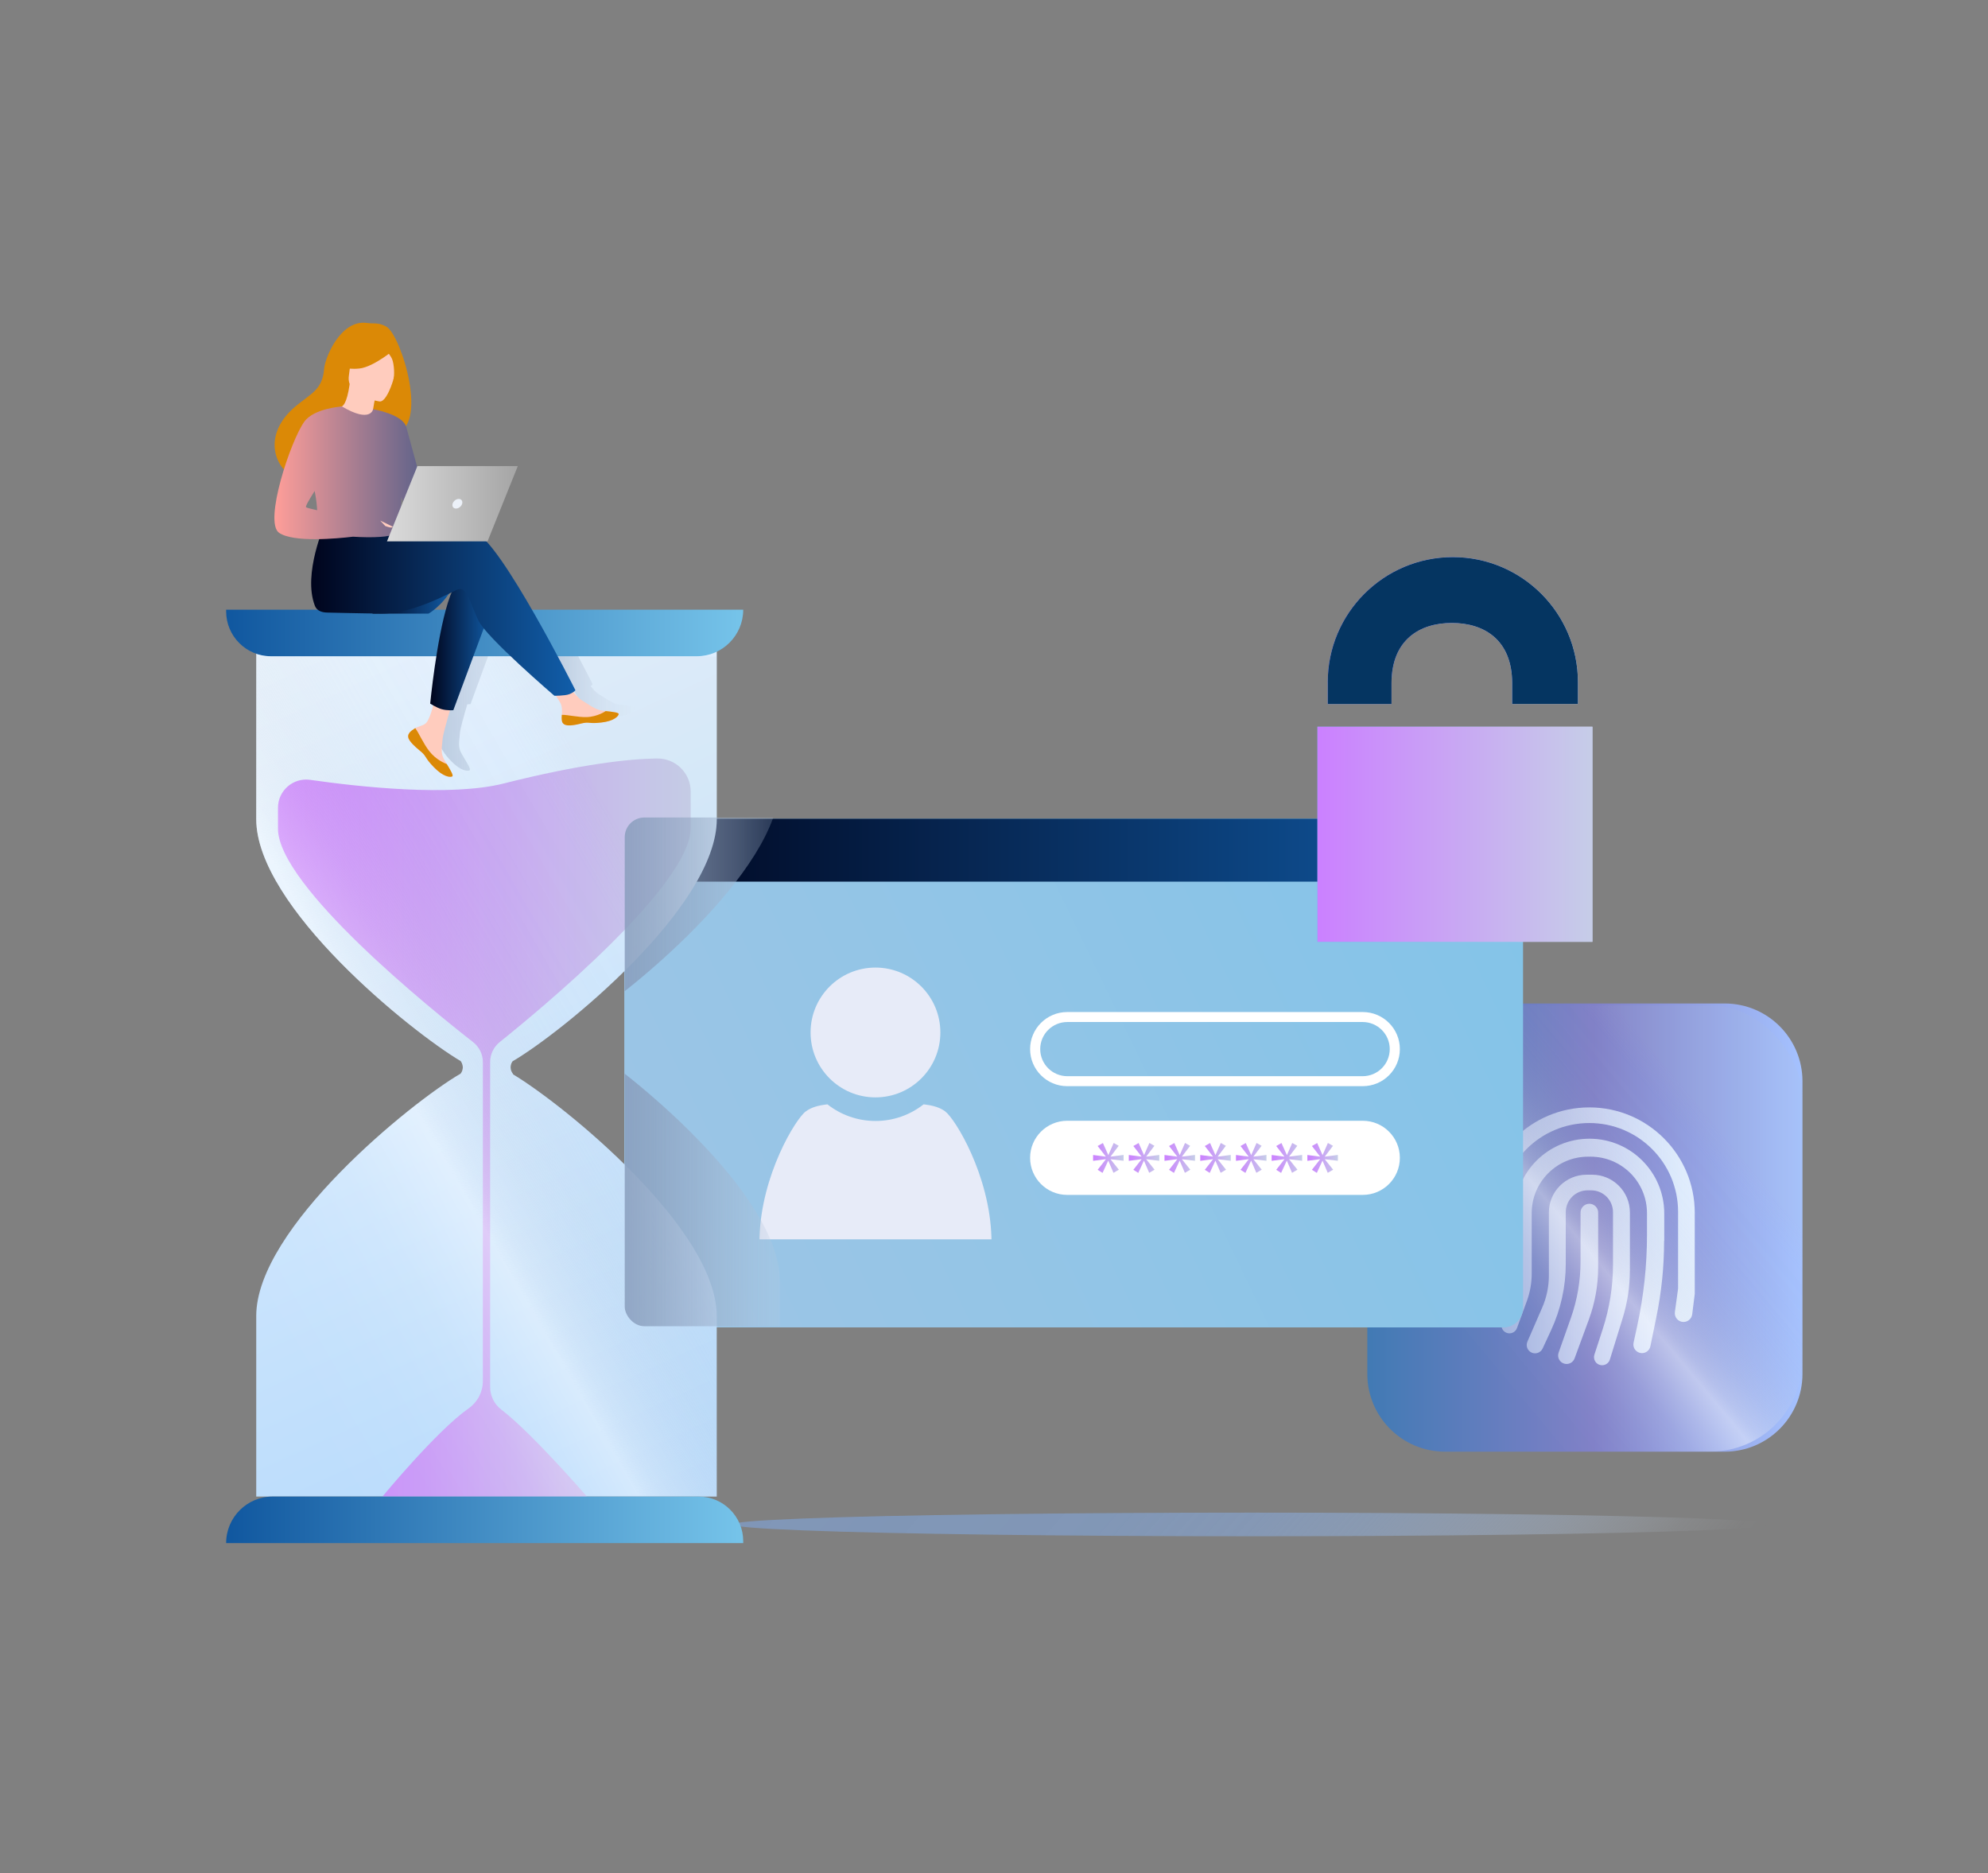 <svg xmlns="http://www.w3.org/2000/svg" xmlns:xlink="http://www.w3.org/1999/xlink" viewBox="0 0 397 374"><rect x="0" y="0" width="397" height="374" fill="#808080" stroke="none"/><defs><style>      .cls-1 {        fill: url(#linear-gradient-12);      }      .cls-1, .cls-2, .cls-3, .cls-4, .cls-5, .cls-6, .cls-7, .cls-8, .cls-9, .cls-10, .cls-11, .cls-12, .cls-13, .cls-14, .cls-15, .cls-16, .cls-17, .cls-18, .cls-19, .cls-20, .cls-21, .cls-22, .cls-23, .cls-24, .cls-25, .cls-26, .cls-27, .cls-28, .cls-29, .cls-30, .cls-31, .cls-32, .cls-33, .cls-34, .cls-35, .cls-36 {        stroke-width: 0px;      }      .cls-2 {        fill: url(#linear-gradient-17);      }      .cls-3 {        fill: url(#linear-gradient);      }      .cls-4 {        fill: url(#linear-gradient-6);      }      .cls-5 {        opacity: 0;      }      .cls-5, .cls-26 {        fill: #fff;      }      .cls-37 {        isolation: isolate;      }      .cls-6 {        fill: url(#linear-gradient-19);      }      .cls-6, .cls-29 {        opacity: .42;      }      .cls-7 {        fill: url(#linear-gradient-15);      }      .cls-8 {        fill: url(#linear-gradient-11);      }      .cls-9 {        fill: #db8906;      }      .cls-10 {        fill: url(#linear-gradient-5);      }      .cls-11 {        fill: none;      }      .cls-12 {        fill: #053561;      }      .cls-13 {        fill: url(#linear-gradient-13);      }      .cls-14 {        fill: url(#linear-gradient-23);      }      .cls-15 {        fill: url(#linear-gradient-25);      }      .cls-16 {        fill: url(#linear-gradient-16);      }      .cls-17 {        fill: url(#linear-gradient-14);      }      .cls-18 {        fill: url(#linear-gradient-2);      }      .cls-19 {        fill: url(#linear-gradient-7);      }      .cls-38 {        clip-path: url(#clippath);      }      .cls-20 {        fill: url(#linear-gradient-9);      }      .cls-21 {        fill: url(#linear-gradient-27);      }      .cls-22 {        fill: url(#linear-gradient-8);      }      .cls-23 {        fill: url(#linear-gradient-24);      }      .cls-24 {        fill: url(#linear-gradient-26);      }      .cls-25 {        fill: url(#linear-gradient-18);      }      .cls-27 {        fill: #ecf1f9;      }      .cls-28 {        fill: url(#linear-gradient-29);      }      .cls-29 {        fill: url(#linear-gradient-3);      }      .cls-30 {        fill: url(#linear-gradient-28);      }      .cls-31 {        fill: url(#linear-gradient-10);      }      .cls-32 {        fill: url(#linear-gradient-21);      }      .cls-32, .cls-34, .cls-35 {        mix-blend-mode: multiply;      }      .cls-33 {        fill: url(#linear-gradient-4);      }      .cls-34 {        fill: url(#linear-gradient-20);      }      .cls-35 {        fill: url(#linear-gradient-22);      }      .cls-36 {        fill: #ffccbe;      }    </style><linearGradient id="linear-gradient" x1="273.05" y1="245.1" x2="359.95" y2="245.1" gradientUnits="userSpaceOnUse"><stop offset="0" stop-color="#417ab4"></stop><stop offset=".52" stop-color="#8080c7"></stop><stop offset="1" stop-color="#a5c2ff"></stop></linearGradient><linearGradient id="linear-gradient-2" x1="295.38" y1="246.85" x2="338.45" y2="246.85" gradientUnits="userSpaceOnUse"><stop offset="0" stop-color="#e2efff" stop-opacity="0"></stop><stop offset="0" stop-color="#e2efff" stop-opacity=".41"></stop><stop offset="1" stop-color="#e2efff"></stop></linearGradient><linearGradient id="linear-gradient-3" x1="284.11" y1="272.24" x2="341.95" y2="224.06" gradientUnits="userSpaceOnUse"><stop offset="0" stop-color="#fff" stop-opacity="0"></stop><stop offset=".07" stop-color="rgba(255, 255, 255, .02)" stop-opacity=".02"></stop><stop offset=".14" stop-color="rgba(255, 255, 255, .06)" stop-opacity=".06"></stop><stop offset=".2" stop-color="rgba(255, 255, 255, .14)" stop-opacity=".14"></stop><stop offset=".27" stop-color="rgba(255, 255, 255, .25)" stop-opacity=".25"></stop><stop offset=".33" stop-color="rgba(255, 255, 255, .39)" stop-opacity=".39"></stop><stop offset=".4" stop-color="rgba(255, 255, 255, .56)" stop-opacity=".56"></stop><stop offset=".46" stop-color="rgba(255, 255, 255, .77)" stop-opacity=".77"></stop><stop offset=".53" stop-color="rgba(255, 255, 255, 1)" stop-opacity="1"></stop><stop offset=".53" stop-color="#fff"></stop><stop offset=".56" stop-color="rgba(244, 244, 245, .88)" stop-opacity=".88"></stop><stop offset=".62" stop-color="rgba(228, 229, 232, .7)" stop-opacity=".7"></stop><stop offset=".68" stop-color="rgba(214, 215, 220, .55)" stop-opacity=".55"></stop><stop offset=".74" stop-color="rgba(203, 205, 211, .42)" stop-opacity=".42"></stop><stop offset=".8" stop-color="rgba(194, 196, 204, .32)" stop-opacity=".32"></stop><stop offset=".87" stop-color="rgba(188, 190, 199, .25)" stop-opacity=".25"></stop><stop offset=".93" stop-color="rgba(185, 187, 196, .21)" stop-opacity=".21"></stop><stop offset="1" stop-color="#b8bac3" stop-opacity=".2"></stop></linearGradient><linearGradient id="linear-gradient-4" x1="339.47" y1="153.82" x2="112.97" y2="263.28" gradientUnits="userSpaceOnUse"><stop offset="0" stop-color="#7ec4e9"></stop><stop offset="1" stop-color="#9fc5e5"></stop></linearGradient><linearGradient id="linear-gradient-5" x1="124.67" y1="169.75" x2="304.16" y2="169.75" gradientUnits="userSpaceOnUse"><stop offset="0" stop-color="#00041c"></stop><stop offset="1" stop-color="#115eaa"></stop></linearGradient><linearGradient id="linear-gradient-6" x1="218.28" y1="231.18" x2="224.38" y2="231.18" gradientUnits="userSpaceOnUse"><stop offset="0" stop-color="#cb80ff"></stop><stop offset="1" stop-color="#c6cde8"></stop></linearGradient><linearGradient id="linear-gradient-7" x1="225.41" x2="231.51" xlink:href="#linear-gradient-6"></linearGradient><linearGradient id="linear-gradient-8" x1="232.54" x2="238.64" xlink:href="#linear-gradient-6"></linearGradient><linearGradient id="linear-gradient-9" x1="239.68" x2="245.78" xlink:href="#linear-gradient-6"></linearGradient><linearGradient id="linear-gradient-10" x1="246.81" x2="252.91" xlink:href="#linear-gradient-6"></linearGradient><linearGradient id="linear-gradient-11" x1="253.94" x2="260.04" xlink:href="#linear-gradient-6"></linearGradient><linearGradient id="linear-gradient-12" x1="261.07" x2="267.17" xlink:href="#linear-gradient-6"></linearGradient><linearGradient id="linear-gradient-13" x1="5155.64" y1="-2711.93" x2="5155.64" y2="-2711.93" gradientUnits="userSpaceOnUse"><stop offset="0" stop-color="#cfd6f1"></stop><stop offset="1" stop-color="#fff"></stop></linearGradient><linearGradient id="linear-gradient-14" x1="263.09" y1="149.64" x2="318.01" y2="149.64" gradientUnits="userSpaceOnUse"><stop offset="0" stop-color="#56c3ee"></stop><stop offset="1" stop-color="#bfc6e1"></stop></linearGradient><linearGradient id="linear-gradient-15" x1="263.09" y1="149.64" x2="318.01" y2="149.64" xlink:href="#linear-gradient-6"></linearGradient><linearGradient id="linear-gradient-16" x1="192.39" y1="253.02" x2="308.06" y2="356.06" gradientUnits="userSpaceOnUse"><stop offset="0" stop-color="#8096b7"></stop><stop offset=".35" stop-color="#8197b7" stop-opacity=".98"></stop><stop offset=".5" stop-color="#859aba" stop-opacity=".9"></stop><stop offset=".61" stop-color="#8ca1bf" stop-opacity=".77"></stop><stop offset=".7" stop-color="#97aac6" stop-opacity=".61"></stop><stop offset=".78" stop-color="#a4b6cf" stop-opacity=".44"></stop><stop offset=".85" stop-color="#b5c5da" stop-opacity=".25"></stop><stop offset=".91" stop-color="#c9d6e7" stop-opacity=".1"></stop><stop offset=".97" stop-color="#e0eaf6" stop-opacity=".01"></stop><stop offset="1" stop-color="#ecf5fe" stop-opacity="0"></stop></linearGradient><linearGradient id="linear-gradient-17" x1="23.48" y1="53.05" x2="230.91" y2="503.76" gradientUnits="userSpaceOnUse"><stop offset="0" stop-color="#fff"></stop><stop offset="1" stop-color="#76b9f9"></stop></linearGradient><linearGradient id="linear-gradient-18" x1="55.52" y1="225.13" x2="137.93" y2="225.13" xlink:href="#linear-gradient-6"></linearGradient><linearGradient id="linear-gradient-19" x1="21.8" y1="258.47" x2="138.51" y2="191.09" xlink:href="#linear-gradient-3"></linearGradient><clipPath id="clippath"><path class="cls-11" d="M114.95,204.84c-.16.22-.82,1.27.03,2.46.05.07.09.14.11.19,10.16,6.1,40.63,30.8,40.63,48.21v36.06H63.75v-36.07c0-17.52,30.89-42.61,40.83-48.38h0c.32-.45.42-.87.42-1.24,0-.74-.42-1.26-.42-1.26-9.96-5.9-40.83-30.81-40.83-48.32v-32.42h91.97v32.43c0,17.49-30.79,42.52-40.78,48.35Z"></path></clipPath><linearGradient id="linear-gradient-20" x1="73.1" y1="214.01" x2="167.42" y2="214.01" xlink:href="#linear-gradient-16"></linearGradient><linearGradient id="linear-gradient-21" x1="65.96" y1="142.39" x2="126.13" y2="142.39" gradientUnits="userSpaceOnUse"><stop offset="0" stop-color="#8197b7" stop-opacity=".98"></stop><stop offset="1" stop-color="#ecf5fe" stop-opacity="0"></stop></linearGradient><linearGradient id="linear-gradient-22" x1="98.87" y1="137.3" x2="132.22" y2="137.3" xlink:href="#linear-gradient-21"></linearGradient><linearGradient id="linear-gradient-23" x1="45.16" y1="303.46" x2="148.42" y2="303.46" gradientUnits="userSpaceOnUse"><stop offset="0" stop-color="#10579f"></stop><stop offset="1" stop-color="#76c4ea"></stop></linearGradient><linearGradient id="linear-gradient-24" y1="126.39" x2="148.42" y2="126.39" xlink:href="#linear-gradient-23"></linearGradient><linearGradient id="linear-gradient-25" x1="74.3" y1="119.61" x2="90.54" y2="119.61" xlink:href="#linear-gradient-5"></linearGradient><linearGradient id="linear-gradient-26" x1="85.91" y1="128.41" x2="98.34" y2="128.41" xlink:href="#linear-gradient-5"></linearGradient><linearGradient id="linear-gradient-27" x1="62.14" y1="121.71" x2="114.92" y2="121.71" xlink:href="#linear-gradient-5"></linearGradient><linearGradient id="linear-gradient-28" x1="54.79" y1="94.39" x2="85.91" y2="94.39" gradientUnits="userSpaceOnUse"><stop offset="0" stop-color="#ff9e99"></stop><stop offset="1" stop-color="#565f89"></stop></linearGradient><linearGradient id="linear-gradient-29" x1="77.28" y1="100.58" x2="103.4" y2="100.58" gradientUnits="userSpaceOnUse"><stop offset="0" stop-color="#dbdbdb"></stop><stop offset="1" stop-color="#a5a5a5"></stop></linearGradient></defs><g class="cls-37"><g id="Layer_2" data-name="Layer 2"><g id="Layer_3" data-name="Layer 3"><g><g><path class="cls-3" d="M273.05,274.32v-58.43c0-8.58,6.95-15.53,15.53-15.53h55.84c8.58,0,15.53,6.95,15.53,15.53v58.43c0,8.58-6.95,15.53-15.53,15.53h-55.84c-8.58,0-15.53-6.95-15.53-15.53Z"></path><path class="cls-18" d="M314.44,271.23c-.29.78-1.1,1.24-1.92,1.08-1.01-.2-1.62-1.25-1.27-2.23l2.45-6.93c1.28-3.62,1.93-7.43,1.93-11.27v-9.77c0-.97.79-1.76,1.76-1.76s1.76.79,1.76,1.76v10.94c0,3.55-.63,7.07-1.85,10.4l-2.86,7.78ZM325.48,253.73c0,3.19-.48,6.36-1.42,9.41l-2.57,8.31c-.24.78-1.02,1.25-1.82,1.12-.98-.16-1.58-1.16-1.27-2.1l1.66-5.09c1.36-4.16,2.05-8.5,2.05-12.87v-10.48c0-2.41-1.95-4.36-4.36-4.36h-.71c-2.41,0-4.36,1.95-4.36,4.36v10.31c0,4.57-1,9.09-2.92,13.24l-1.7,3.67c-.38.81-1.32,1.18-2.15.84-.86-.36-1.26-1.35-.89-2.21l2.96-6.81c.88-2.02,1.33-4.2,1.33-6.4v-12.59c0-4.16,3.37-7.53,7.53-7.53h1.11c4.16,0,7.54,3.37,7.54,7.53v11.66ZM332.32,247.75c0,5.12-.52,10.23-1.55,15.25l-1.19,5.8c-.17.85-.96,1.44-1.82,1.37-1.03-.09-1.76-1.06-1.54-2.07l.75-3.46c1.28-5.93,1.93-11.98,1.93-18.04v-4.38c0-6.22-5.04-11.27-11.27-11.27h-.49c-6.22,0-11.26,5.04-11.26,11.26v12.11c0,1.85-.33,3.69-.96,5.43l-1.98,5.42c-.3.83-1.22,1.26-2.05.96-.84-.3-1.28-1.23-.97-2.07l2.12-5.79c.28-.78.43-1.59.43-2.42v-13.55c0-8.25,6.69-14.94,14.94-14.94h0c8.25,0,14.94,6.69,14.94,14.94v5.44ZM338.45,258.13c0,.07,0,.14-.01.21l-.51,4.08c-.11.89-.88,1.55-1.77,1.53-1.04-.02-1.83-.95-1.69-1.98l.62-4.53c.01-.08.02-.16.02-.24v-15.24c0-9.79-7.94-17.73-17.73-17.73h0c-9.79,0-17.73,7.94-17.73,17.73v8.39c0,3.11-.44,6.2-1.3,9.18-.21.71-.9,1.17-1.64,1.09-.91-.11-1.52-1-1.29-1.89.6-2.3.9-4.67.9-7.05v-9.51c0-11.63,9.43-21.06,21.06-21.06s21.06,9.43,21.06,21.06v15.96Z"></path><rect class="cls-29" x="273.03" y="200.73" width="86.89" height="89.1" rx="18.35" ry="18.35"></rect><rect class="cls-33" x="124.67" y="163.47" width="179.48" height="101.57" rx="3.91" ry="3.91"></rect><path class="cls-10" d="M300.61,163.47h-172.4c-1.96,0-3.54,1.59-3.54,3.54v9.03h179.48v-9.03c0-1.96-1.59-3.54-3.54-3.54Z"></path><circle class="cls-26" cx="279.68" cy="169.84" r="1.84"></circle><circle class="cls-26" cx="286.46" cy="169.84" r="1.84"></circle><circle class="cls-26" cx="293.24" cy="169.84" r="1.84"></circle><path class="cls-26" d="M272.14,202.07h-59.02c-4.09,0-7.41,3.32-7.41,7.4s3.32,7.4,7.41,7.4h59.02c4.09,0,7.41-3.31,7.41-7.4s-3.32-7.4-7.41-7.4ZM277.53,209.47c0,2.99-2.42,5.41-5.42,5.41h-58.96c-2.99,0-5.42-2.42-5.42-5.41s2.42-5.41,5.42-5.41h58.96c2.99,0,5.42,2.42,5.42,5.41Z"></path><path class="cls-26" d="M272.14,223.78h-59.02c-4.09,0-7.41,3.32-7.41,7.4s3.32,7.4,7.41,7.4h59.02c4.09,0,7.41-3.31,7.41-7.4s-3.32-7.4-7.41-7.4Z"></path><g><path class="cls-4" d="M223.42,228.76l-1.63,2.15v.03l2.59-.34v1.17l-2.59-.31v.03l1.65,2.06-1.08.62-1.03-2.4h-.03l-1.12,2.42-.98-.62,1.63-2.09v-.03l-2.54.33v-1.17l2.53.33v-.03l-1.62-2.09,1.05-.6,1.07,2.39h.03l1.05-2.4,1.03.58Z"></path><path class="cls-19" d="M230.55,228.76l-1.63,2.15v.03l2.59-.34v1.17l-2.59-.31v.03l1.65,2.06-1.08.62-1.03-2.4h-.03l-1.12,2.42-.98-.62,1.63-2.09v-.03l-2.54.33v-1.17l2.53.33v-.03l-1.62-2.09,1.05-.6,1.07,2.39h.03l1.05-2.4,1.03.58Z"></path><path class="cls-22" d="M237.68,228.76l-1.63,2.15v.03l2.59-.34v1.17l-2.59-.31v.03l1.65,2.06-1.08.62-1.03-2.4h-.03l-1.12,2.42-.98-.62,1.63-2.09v-.03l-2.54.33v-1.17l2.53.33v-.03l-1.62-2.09,1.05-.6,1.06,2.39h.03l1.05-2.4,1.03.58h0Z"></path><path class="cls-20" d="M244.82,228.76l-1.63,2.15v.03l2.59-.34v1.17l-2.59-.31v.03l1.65,2.06-1.08.62-1.03-2.4h-.03l-1.12,2.42-.98-.62,1.63-2.09v-.03l-2.54.33v-1.17l2.53.33v-.03l-1.62-2.09,1.05-.6,1.06,2.39h.03l1.05-2.4,1.03.58h0Z"></path><path class="cls-31" d="M251.95,228.76l-1.63,2.15v.03l2.59-.34v1.17l-2.59-.31v.03l1.65,2.06-1.08.62-1.03-2.4h-.03l-1.12,2.42-.98-.62,1.63-2.09v-.03l-2.54.33v-1.17l2.53.33v-.03l-1.62-2.09,1.05-.6,1.07,2.39h.03l1.05-2.4,1.03.58Z"></path><path class="cls-8" d="M259.08,228.76l-1.63,2.15v.03l2.59-.34v1.17l-2.59-.31v.03l1.65,2.06-1.08.62-1.03-2.4h-.03l-1.12,2.42-.98-.62,1.63-2.09v-.03l-2.54.33v-1.17l2.53.33v-.03l-1.62-2.09,1.05-.6,1.07,2.39h.03l1.05-2.4,1.03.58Z"></path><path class="cls-1" d="M266.21,228.76l-1.63,2.15v.03l2.59-.34v1.17l-2.59-.31v.03l1.65,2.06-1.08.62-1.03-2.4h-.03l-1.12,2.42-.98-.62,1.63-2.09v-.03l-2.54.33v-1.17l2.53.33v-.03l-1.62-2.09,1.05-.6,1.06,2.39h.03l1.05-2.4,1.03.58h0Z"></path></g><path class="cls-13" d="M188.78,221.92c-1.1-.8-2.4-1.2-4.34-1.42-2.65,2.08-5.98,3.32-9.6,3.32s-6.96-1.24-9.6-3.32c-1.94.22-3.24.61-4.34,1.42-1.99,1.45-8.89,12.69-9.23,25.21,0,.11,0,.21,0,.32h46.32c0-.11,0-.21,0-.32-.34-12.52-7.25-23.75-9.23-25.21h0ZM161.87,206.15c0-7.16,5.8-12.96,12.96-12.96s12.96,5.8,12.96,12.96-5.8,12.96-12.96,12.96-12.96-5.8-12.96-12.96Z"></path><g><path class="cls-17" d="M265.15,136.22c0-13.8,11.19-24.98,24.98-24.98s24.98,11.19,24.98,24.98v4.34h-13.13v-4.13c0-8.67-5.59-12.05-12.05-12.05s-12.05,3.39-12.05,12.05v4.13h-12.72v-4.34ZM318.01,188.05h-54.92v-42.95h54.92v42.95Z"></path><path class="cls-7" d="M265.15,136.22c0-13.8,11.19-24.98,24.98-24.98s24.98,11.19,24.98,24.98v4.34h-13.13v-4.13c0-8.67-5.59-12.05-12.05-12.05s-12.05,3.39-12.05,12.05v4.13h-12.72v-4.34ZM318.01,188.05h-54.92v-42.95h54.92v42.95Z"></path><path class="cls-12" d="M265.15,136.22c0-13.8,11.19-24.98,24.98-24.98s24.98,11.19,24.98,24.98v4.34h-13.13v-4.13c0-8.67-5.59-12.05-12.05-12.05s-12.05,3.39-12.05,12.05v4.13h-12.72v-4.34Z"></path></g><ellipse class="cls-16" cx="250.05" cy="304.38" rx="103.71" ry="2.36"></ellipse><path class="cls-2" d="M102.36,211.89c-.16.22-.82,1.27.03,2.46.05.07.09.14.11.19,10.16,6.1,40.63,30.8,40.63,48.21v36.06H51.17v-36.07c0-17.52,30.89-42.61,40.83-48.38h0c.32-.45.42-.87.42-1.24,0-.74-.42-1.26-.42-1.26-9.96-5.9-40.83-30.81-40.83-48.32v-36.06h91.97v36.07c0,17.49-30.79,42.52-40.78,48.35Z"></path><path class="cls-25" d="M131.23,151.44c-5.58.08-15.16,1.09-30.67,5-10.62,2.68-28.92.66-38.61-.73-3.4-.49-6.44,2.15-6.44,5.58v4.16c0,11.45,30.81,36.26,38.96,42.62,1.23.96,1.96,2.44,1.96,4.01v63.68c0,2.17-1.07,4.2-2.85,5.45-6.41,4.49-17.21,17.61-17.21,17.61h40.84s-10.95-12.67-17.1-17.37c-1.4-1.07-2.23-2.73-2.23-4.5v-64.89c0-1.56.71-3.03,1.92-4,7.99-6.4,38.13-31.3,38.13-42.74v-7.27c0-3.69-3.02-6.66-6.71-6.6Z"></path><path class="cls-6" d="M102.36,211.89c-.16.22-.82,1.27.03,2.46.05.07.09.14.11.19,10.16,6.1,40.63,30.8,40.63,48.21v36.06H51.17v-36.07c0-17.52,30.89-42.61,40.83-48.38h0c.32-.45.42-.87.42-1.24,0-.74-.42-1.26-.42-1.26-9.96-5.9-40.83-30.81-40.83-48.32v-32.42h91.97v32.43c0,17.49-30.79,42.52-40.78,48.35Z"></path><g class="cls-38"><rect class="cls-34" x="124.76" y="163.23" width="179.48" height="101.57" rx="3.91" ry="3.91"></rect></g><path class="cls-32" d="M93.31,140.62c.39,0,.65-.02.65-.02l3.51-9.57c-2.39-.13-6.83-.16-7.06-.16-.7,4.63-1.06,8.41-1.06,8.41,0,0,.26.17.63.37-.42,1.59-.96,3.16-1.53,3.61-.67.53-1.42.54-2.06.94-.05.03-.09.06-.13.08-.37.24-.74.49-1.03.83-.29.34-.33.71-.19,1.11,0,0,0,0,0,0,.27.74,1.16,1.57,2.19,2.4.13.11.25.2.35.29.03.02.05.05.08.07.02.02.04.04.06.05.96.89.6,1.09,2.33,2.89,1.97,2.05,3.33,2.09,3.71,1.9.33-.16-.34-1.25-1.07-2.47-.04-.06-.07-.12-.11-.18-.1-.16-.2-.33-.29-.49-.86-1.47-.64-2.16-.44-4.35.08-.9.8-3.45,1.48-5.73Z"></path><path class="cls-35" d="M124.35,140.77c-.18-.02-.35-.04-.53-.06-1.58-.2-2.74-1.22-4.17-2.06-.52-.3-1.14-.96-1.7-1.66.29-.2.41-.36.41-.36,0,0-1.15-2.31-2.9-5.61-3.13-.05-9.22-.05-9.24-.05,3.96,3.72,7.93,6.76,7.93,6.76,0,0,.12,0,.31,0,.32.5.61.98.82,1.33.43.74.41,1.71.36,2.47-.03.41-.05.83.03,1.24.23,1.17,1.89.97,3.75.52,1.86-.45,1.41.09,4.06-.21,2.64-.29,3.44-1.28,3.52-1.67.07-.35-1.23-.47-2.63-.63Z"></path><path class="cls-14" d="M54.45,298.81h85.06c4.92,0,8.91,3.99,8.91,8.91v.38H45.16c0-5.13,4.16-9.29,9.29-9.29Z"></path><path class="cls-23" d="M45.16,121.74h103.26c0,5.13-4.16,9.29-9.29,9.29H54.12c-4.94,0-8.96-4.01-8.96-8.96v-.33h0Z"></path><path class="cls-15" d="M90.43,117.32c-2.15,3.75-4.86,5.2-4.86,5.2h-11.27s17.77-8.05,16.13-5.2Z"></path><path class="cls-36" d="M76.12,105.1s.87,1.13,1.16,1.26c.29.13.47.1.47.1l-.59-1.06-1.04-.3Z"></path><path class="cls-36" d="M81.77,146.32c-.29.34-.33.71-.19,1.11,0,0,0,0,0,0,.27.74,1.16,1.57,2.19,2.4.13.11.25.2.35.29.03.02.05.05.08.07.02.02.04.04.06.05.96.89.6,1.09,2.33,2.89,1.97,2.05,3.33,2.09,3.71,1.9.33-.16-.34-1.25-1.07-2.47-.04-.06-.07-.12-.11-.18-.1-.16-.2-.33-.29-.49-.86-1.47-.64-2.16-.44-4.35.17-1.78,2.77-9.94,2.77-9.94l-3.78-.65s-1.14,6.5-2.39,7.5c-.67.53-1.42.54-2.06.94-.05.03-.09.06-.13.08-.37.24-.74.49-1.03.83Z"></path><path class="cls-9" d="M81.77,146.32c-.29.34-.33.71-.19,1.11,0,0,0,0,0,0,.33.74,1.19,1.57,2.19,2.39.13.11.25.21.35.3.03.02.05.05.08.07.02.02.04.04.06.05.96.89.6,1.09,2.33,2.89,1.97,2.05,3.33,2.09,3.71,1.9.33-.16-.34-1.25-1.07-2.47-.38-.14-2.17-.86-3.51-2.59-1.19-1.51-1.98-3.46-2.79-4.59-.05.03-.09.06-.13.08-.37.24-.74.49-1.03.83Z"></path><path class="cls-36" d="M112.22,143.96c.23,1.17,1.89.97,3.75.52,1.86-.45,1.41.09,4.06-.21,2.64-.29,3.44-1.28,3.52-1.67.07-.35-1.23-.47-2.63-.63-.18-.02-.35-.04-.53-.06-1.58-.2-2.74-1.22-4.17-2.06-1.36-.79-3.39-4.03-3.39-4.03l-3.62.29s1.9,2.89,2.64,4.14c.43.74.41,1.71.36,2.47-.03.41-.05.83.03,1.24Z"></path><path class="cls-9" d="M115.97,144.48c1.86-.45,1.41.09,4.06-.21,2.64-.29,3.44-1.28,3.52-1.67.07-.35-1.23-.47-2.63-.63v.03s-1.6,1.12-3.8,1.18c-1.79.04-3.69-.47-4.93-.45-.03.41-.05.83.03,1.24.23,1.17,1.89.97,3.75.52Z"></path><path class="cls-24" d="M98.34,120.79l-3.39,9.11-4.42,11.9s-1.2.12-2.35-.21c-1.06-.31-2.27-1.11-2.27-1.11,0,0,1.23-12.78,3.52-20.11.59-1.88,1.24-3.41,1.97-4.26,3.55-4.2,6.94,4.68,6.94,4.68Z"></path><path class="cls-21" d="M94.89,106.32c-2.22-.72-8.55.2-14.9,1.45l-1.33-2.2-13.73-1.07s-4.53,10.05-2.05,16.45c.36.94,1.27,1.34,2.5,1.36,0,0,0,0,0,0,0,0,8.19.2,10.85.2,6.83,0,14.45-4.69,15.44-4.89,1.61-.32,2.26,2.91,3.87,6.29,1.61,3.39,15.17,15.01,15.17,15.01,0,0,2.08.02,2.94-.3.93-.35,1.26-.8,1.26-.8,0,0-15.02-29.89-20.03-31.5Z"></path><path class="cls-9" d="M77.2,65.25c-1.03-.61-2.03-.7-2.64-.68-.44.01-.88-.03-1.31-.09-5.2-.7-8.33,6.86-8.52,9.15-.34,4.22-2.57,4.87-5.72,7.51-6.3,5.3-4.46,11.46-1.01,13.75,2.07,1.37,5.71,0,5.71,0,.05.04,9.97-5.54,14.86-8.24,7.33-1.04,1.57-19.66-1.38-21.41Z"></path><path class="cls-36" d="M74.48,84.37s-2.41.84-4.03.12c-1.53-.67-2.68-3.19-2.66-3.19.69-.03,1.46-.64,2.04-4.62l.3.11,4.97,1.79s-.36,1.6-.59,3.11c-.2,1.28-.3,2.5-.03,2.68Z"></path><path class="cls-36" d="M75.84,80.16s-6.8-.91-6.17-5.14c.63-4.23.18-7.19,4.55-6.79,4.37.4,4.97,2.14,5.1,3.61.13,1.46-1.7,8.45-3.49,8.32Z"></path><path class="cls-9" d="M79.08,69.52s-4.36,3.75-7.32,4.06c-2.96.3-4.08-.65-4.08-.65,0,0,1.75-1.45,2.8-3.79.31-.69.96-1.16,1.72-1.23,2.12-.18,6.13-.27,6.89,1.61Z"></path><path class="cls-9" d="M76.36,69.19s1.46,1.41,1.92,2.45c.44,1.01.58,3.42.22,4.38,0,0,2.27-4.41.98-6.56-1.36-2.27-3.12-.27-3.12-.27Z"></path><path class="cls-36" d="M71.08,104.5s4.17-.93,4.84-.56c.67.37,2.32,1.72,2.52,2.18.21.47-1.5-.36-2.05-.5-.36-.1-1.3.23-1.77.39-1.97.66-3.17.32-3.17.32l-.37-1.83Z"></path><path class="cls-30" d="M81.12,85.25c-.69-2.55-6.61-3.55-6.61-3.55h0s0,0,0,0c0,0-.46,2.87-6.22-.54,0,0,0,0,0,0,0,0,0,0,0,0,0,0-5.59.34-7.53,3.05-2.73,3.8-8.13,20.01-5.03,22.17,2.85,1.98,11.61,1.16,14.75.78,1.9.12,3.89.15,5.44.04,1.34-.09,2.36-.28,2.73-.59,1.3-1.12,1.37.84,1.49-7.35.53,1.31,1.02,2.32,1.37,2.67,1.39,1.39,4.4.85,4.4.85,0,0-4.09-14.98-4.78-17.53ZM61.12,101.27c-.17-.17.66-1.56,1.71-3.23.02.09.04.19.06.28.31,1.57.4,2.66.45,3.56-1.21-.27-2.1-.49-2.22-.61Z"></path><path class="cls-36" d="M75.92,103.94l2.54,1.23s-.11.18-.42.16c-.31-.01-1.1-.3-1.1-.3l-1.02-1.09Z"></path><polygon class="cls-28" points="77.28 108.09 97.36 108.09 103.4 93.07 83.35 93.07 77.28 108.09"></polygon><path class="cls-27" d="M92.29,100.58c.15-.53-.15-.96-.68-.96s-1.08.43-1.23.96c-.15.53.15.96.68.96s1.08-.43,1.23-.96Z"></path></g><rect class="cls-5" width="397" height="374"></rect></g></g></g></g></svg>